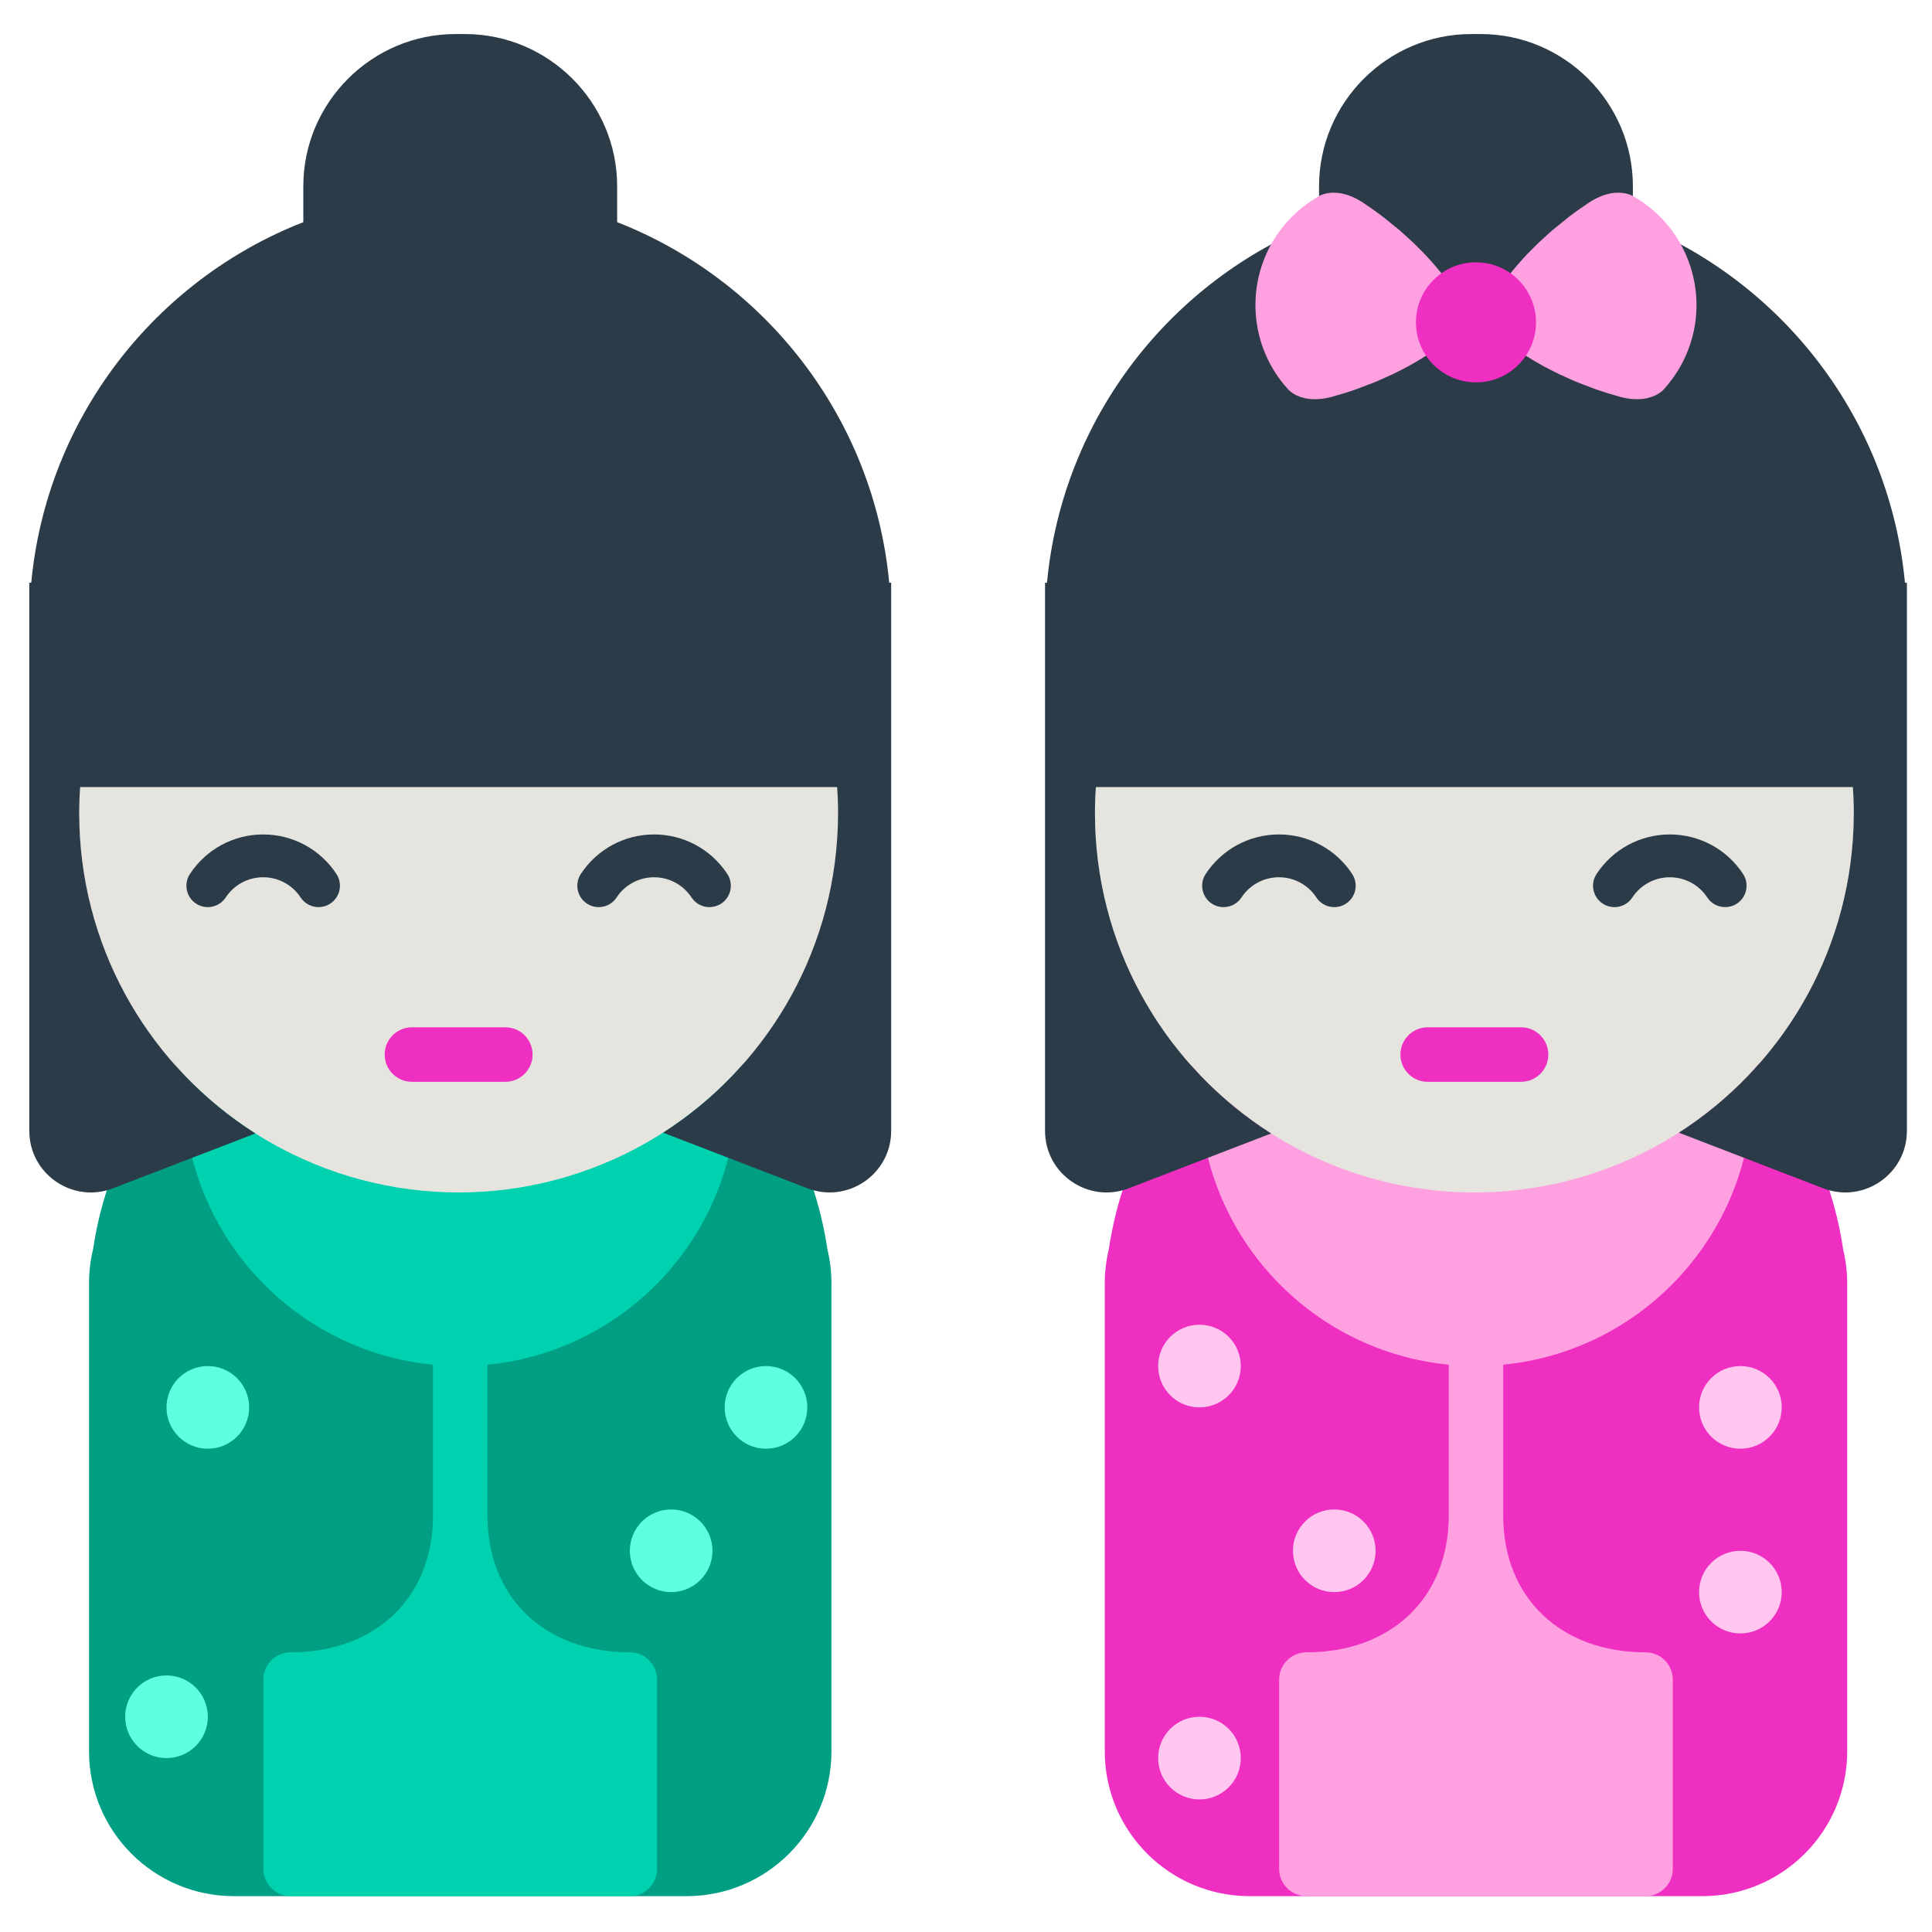 <?xml version="1.0" encoding="iso-8859-1"?>
<!-- Generator: Adobe Illustrator 19.1.0, SVG Export Plug-In . SVG Version: 6.00 Build 0)  -->
<!DOCTYPE svg PUBLIC "-//W3C//DTD SVG 1.1//EN" "http://www.w3.org/Graphics/SVG/1.1/DTD/svg11.dtd">
<svg version="1.1" xmlns="http://www.w3.org/2000/svg" xmlns:xlink="http://www.w3.org/1999/xlink" x="0px" y="0px"
	 viewBox="0 0 512 512" enable-background="new 0 0 512 512" xml:space="preserve">
<g id="Layer_2">
	<path fill="#009E83" d="M219.271,331.09c-7.028-47.436-47.913-83.836-97.304-83.836s-90.276,36.4-97.304,83.836
		c-0.694,2.889-1.072,5.901-1.072,9.003v124.001c0,21.211,17.195,38.406,38.406,38.406h119.941
		c21.211,0,38.406-17.195,38.406-38.406V340.093C220.343,336.991,219.966,333.979,219.271,331.09z"/>
</g>
<g id="Layer_3">
	<path fill="#00D1AE" d="M166.909,437.88c-22.563,0-37.723-14.553-37.723-36.214V361.66c37.08-3.627,66.057-34.886,66.057-72.919
		c0-40.469-32.807-73.276-73.276-73.276s-73.276,32.807-73.276,73.276c0,38.033,28.977,69.292,66.057,72.919v40.006
		c0,21.661-15.16,36.214-37.723,36.214c-3.987,0-7.219,3.232-7.219,7.22v50.181c0,3.987,3.232,7.22,7.219,7.22h89.884
		c3.987,0,7.219-3.232,7.219-7.22V445.1C174.128,441.112,170.896,437.88,166.909,437.88z"/>
</g>
<g id="Layer_4">
	<circle fill="#E5E4DF" cx="121.541" cy="215.465" r="100.551"/>
</g>
<g id="Layer_5">
	<path fill="#5CFFE0" d="M66.03,372.971c0,6.049-4.904,10.953-10.953,10.953s-10.953-4.904-10.953-10.953
		c0-6.049,4.904-10.953,10.953-10.953S66.03,366.922,66.03,372.971z M44.125,444.006c-6.049,0-10.953,4.904-10.953,10.953
		c0,6.049,4.904,10.953,10.953,10.953s10.953-4.904,10.953-10.953C55.078,448.91,50.174,444.006,44.125,444.006z M177.862,400.019
		c-6.049,0-10.953,4.904-10.953,10.953c0,6.049,4.904,10.953,10.953,10.953c6.049,0,10.953-4.904,10.953-10.953
		C188.815,404.923,183.911,400.019,177.862,400.019z M202.995,362.018c-6.049,0-10.953,4.904-10.953,10.953
		c0,6.049,4.904,10.953,10.953,10.953c6.049,0,10.953-4.904,10.953-10.953C213.948,366.922,209.044,362.018,202.995,362.018z"/>
</g>
<g id="Layer_6">
	<path fill="#EF2EC2" d="M488.452,331.09c-7.028-47.436-47.913-83.836-97.304-83.836c-49.391,0-90.276,36.4-97.304,83.836
		c-0.694,2.889-1.072,5.901-1.072,9.003v124.001c0,21.211,17.195,38.406,38.406,38.406h119.941
		c21.211,0,38.406-17.195,38.406-38.406V340.093C489.524,336.991,489.146,333.979,488.452,331.09z"/>
</g>
<g id="Layer_7">
	<path fill="#FFA1E0" d="M436.09,437.88c-22.563,0-37.723-14.553-37.723-36.214V361.66c37.08-3.627,66.057-34.886,66.057-72.919
		c0-40.469-32.807-73.276-73.276-73.276c-40.469,0-73.276,32.807-73.276,73.276c0,38.033,28.977,69.292,66.057,72.919v40.006
		c0,21.661-15.16,36.214-37.723,36.214c-3.987,0-7.219,3.232-7.219,7.219v50.18c0,3.987,3.232,7.219,7.219,7.219h89.884
		c3.987,0,7.219-3.232,7.219-7.219V445.1C443.309,441.112,440.077,437.88,436.09,437.88z"/>
</g>
<g id="Layer_8">
	<circle fill="#E5E4DF" cx="390.722" cy="215.465" r="100.551"/>
</g>
<g id="Layer_9">
	<path fill="#2B3B47" d="M504.835,154.437c-4.108-43.672-32.804-80.19-72.104-95.562v-9.531c0-22.176-18.144-40.32-40.32-40.32
		h-2.528c-22.176,0-40.32,18.144-40.32,40.32v9.531c-39.3,15.373-67.995,51.891-72.104,95.562h-0.514v145.246
		c0,11.455,11.494,19.345,22.183,15.227l37.725-14.531c-27.2-17.291-45.53-47.288-46.63-81.638c0.002,0.004,0.004,0.008,0.006,0.011
		c-0.035-1.093-0.059-2.188-0.059-3.289c0-1.291,0.032-2.573,0.081-3.852c0.009-0.242,0.017-0.484,0.028-0.725
		c0.035-0.773,0.093-1.54,0.145-2.308H491.02c0.052,0.768,0.11,1.535,0.145,2.308c0.011,0.241,0.018,0.483,0.028,0.725
		c0.048,1.279,0.081,2.562,0.081,3.852c0,0.979-0.02,1.953-0.047,2.926c-0.011,0.369-0.026,0.738-0.041,1.106
		c-1.338,33.898-19.447,63.485-46.27,80.68l38.252,14.733c10.689,4.117,22.183-3.772,22.183-15.227V154.437H504.835z"/>
</g>
<g id="Layer_10">
	<path fill="#2B3B47" d="M84.421,240.397c-1.845,0-3.653-0.898-4.744-2.554c-2.209-3.357-5.922-5.361-9.931-5.361
		c-4.009,0-7.722,2.004-9.931,5.361c-1.721,2.616-5.239,3.343-7.857,1.62c-2.617-1.723-3.342-5.24-1.62-7.857
		c4.314-6.555,11.57-10.468,19.408-10.468s15.093,3.914,19.407,10.468c1.722,2.617,0.997,6.134-1.62,7.857
		C86.574,240.095,85.491,240.397,84.421,240.397z M191.123,239.463c2.617-1.723,3.342-5.24,1.62-7.857
		c-4.314-6.555-11.57-10.468-19.408-10.468s-15.093,3.914-19.407,10.468c-1.722,2.617-0.997,6.134,1.62,7.857
		c2.617,1.723,6.135,0.997,7.857-1.62c2.209-3.357,5.922-5.361,9.931-5.361c4.009,0,7.722,2.004,9.931,5.361
		c1.09,1.656,2.899,2.554,4.744,2.554C189.08,240.397,190.162,240.095,191.123,239.463z M328.997,237.843
		c2.209-3.356,5.921-5.36,9.931-5.36c4.009,0,7.722,2.004,9.931,5.361c1.723,2.618,5.241,3.343,7.857,1.62
		c2.616-1.723,3.342-5.24,1.619-7.857c-4.314-6.555-11.569-10.468-19.407-10.468c-7.839,0-15.094,3.914-19.407,10.469
		c-1.723,2.617-0.997,6.135,1.62,7.857c0.961,0.632,2.043,0.935,3.113,0.934C326.099,240.397,327.907,239.499,328.997,237.843z
		 M460.305,239.463c2.616-1.723,3.342-5.24,1.619-7.857c-4.314-6.555-11.57-10.468-19.408-10.468s-15.093,3.914-19.407,10.468
		c-1.723,2.617-0.997,6.134,1.619,7.857c2.616,1.721,6.136,0.998,7.857-1.62c2.209-3.357,5.922-5.361,9.931-5.361
		c4.01,0,7.723,2.004,9.932,5.361c1.09,1.656,2.898,2.554,4.743,2.554C458.261,240.397,459.344,240.095,460.305,239.463z"/>
</g>
<g id="Layer_11">
	<path fill="#EF2EC2" d="M133.917,286.688h-24.751c-3.987,0-7.219-3.232-7.219-7.22s3.232-7.22,7.219-7.22h24.751
		c3.987,0,7.219,3.232,7.219,7.22S137.904,286.688,133.917,286.688z M410.317,279.468c0-3.987-3.232-7.22-7.22-7.22h-24.751
		c-3.987,0-7.22,3.232-7.22,7.22s3.232,7.22,7.22,7.22h24.751C407.085,286.688,410.317,283.455,410.317,279.468z"/>
</g>
<g id="Layer_12">
	<path fill="#FFC7EF" d="M328.824,362.018c0,6.049-4.904,10.953-10.953,10.953c-6.049,0-10.953-4.904-10.953-10.953
		c0-6.049,4.904-10.953,10.953-10.953C323.92,351.065,328.824,355.969,328.824,362.018z M353.597,400.019
		c-6.049,0-10.953,4.904-10.953,10.953s4.904,10.953,10.953,10.953c6.049,0,10.953-4.904,10.953-10.953
		S359.646,400.019,353.597,400.019z M461.222,410.972c-6.049,0-10.953,4.904-10.953,10.953c0,6.049,4.904,10.953,10.953,10.953
		c6.049,0,10.953-4.904,10.953-10.953C472.175,415.875,467.272,410.972,461.222,410.972z M461.222,362.018
		c-6.049,0-10.953,4.904-10.953,10.953c0,6.049,4.904,10.953,10.953,10.953c6.049,0,10.953-4.904,10.953-10.953
		C472.175,366.922,467.272,362.018,461.222,362.018z M317.871,454.959c-6.049,0-10.953,4.904-10.953,10.953
		c0,6.049,4.904,10.953,10.953,10.953c6.049,0,10.953-4.904,10.953-10.953C328.824,459.863,323.92,454.959,317.871,454.959z"/>
</g>
<g id="Layer_13">
	<path fill="#FFA1E0" d="M349.696,51.879c0,0,0.637-0.356,1.689-0.596c1.054-0.248,2.516-0.331,4.203-0.008
		c1.683,0.346,3.591,1.103,5.559,2.384c0.979,0.673,1.991,1.368,3.018,2.074c1.017,0.773,2.066,1.465,3.086,2.329
		c1.026,0.83,2.052,1.661,3.062,2.478c1.014,0.794,1.981,1.765,2.934,2.603c0.952,0.842,1.865,1.701,2.718,2.594
		c0.854,0.887,1.676,1.635,2.409,2.488c1.482,1.6,2.698,3.06,3.543,4.114c0.835,1.117,1.313,1.755,1.313,1.755
		c4.332,5.789,3.15,13.993-2.639,18.325c-0.095,0.071-0.238,0.174-0.334,0.242c0,0-0.653,0.457-1.795,1.257
		c-1.132,0.737-2.742,1.745-4.65,2.802c-0.963,0.582-1.977,1.036-3.065,1.612c-1.089,0.582-2.225,1.113-3.392,1.616
		c-1.166,0.498-2.389,1.118-3.6,1.557c-1.215,0.461-2.449,0.93-3.683,1.398c-1.239,0.502-2.452,0.832-3.659,1.249
		c-1.197,0.35-2.375,0.695-3.515,1.028c-2.27,0.602-4.318,0.726-6.025,0.529c-1.703-0.22-3.067-0.755-3.99-1.32
		c-0.925-0.557-1.419-1.093-1.419-1.093c-12.403-13.482-11.529-34.467,1.954-46.87C345.324,54.671,347.535,53.104,349.696,51.879z
		 M445.372,97.016c8.936-15.993,3.215-36.202-12.777-45.138c0,0-0.637-0.356-1.689-0.596c-1.054-0.248-2.516-0.331-4.203-0.008
		c-1.683,0.346-3.591,1.103-5.559,2.384c-0.979,0.673-1.991,1.368-3.018,2.074c-1.017,0.773-2.066,1.465-3.086,2.329
		c-1.026,0.83-2.052,1.661-3.062,2.478c-1.014,0.794-1.981,1.765-2.934,2.603c-0.952,0.842-1.865,1.701-2.718,2.594
		c-0.854,0.887-1.676,1.635-2.409,2.488c-1.482,1.6-2.698,3.06-3.543,4.114c-0.835,1.117-1.313,1.755-1.313,1.755
		c-0.07,0.095-0.174,0.237-0.242,0.334c-4.147,5.923-2.708,14.086,3.215,18.233c0,0,0.653,0.457,1.795,1.257
		c1.132,0.737,2.742,1.745,4.65,2.802c0.963,0.582,1.977,1.036,3.065,1.612c1.089,0.582,2.225,1.113,3.392,1.616
		c1.166,0.498,2.389,1.118,3.6,1.557c1.215,0.461,2.449,0.93,3.683,1.398c1.239,0.502,2.452,0.832,3.659,1.249
		c1.197,0.35,2.375,0.695,3.515,1.028c2.27,0.602,4.318,0.726,6.025,0.529c1.703-0.22,3.067-0.755,3.99-1.32
		c0.925-0.557,1.419-1.093,1.419-1.093C442.497,101.457,444.108,99.278,445.372,97.016z"/>
</g>
<g id="Layer_14">
	<circle fill="#EF2EC2" cx="391.145" cy="85.425" r="15.91"/>
</g>
<g id="Layer_15">
	<path fill="#2B3B47" d="M235.655,154.437c-4.108-43.672-32.804-80.19-72.104-95.563v-9.531c0-22.176-18.144-40.32-40.32-40.32
		h-2.528c-22.176,0-40.32,18.144-40.32,40.32v9.531c-39.3,15.372-67.995,51.891-72.104,95.563H7.765v145.246
		c0,11.455,11.494,19.345,22.183,15.227l37.725-14.531c-27.2-17.291-45.53-47.288-46.63-81.638c0.002,0.004,0.004,0.008,0.006,0.011
		c-0.035-1.093-0.059-2.188-0.059-3.289c0-1.291,0.032-2.573,0.081-3.852c0.009-0.242,0.017-0.484,0.028-0.725
		c0.035-0.773,0.093-1.54,0.145-2.308h200.596c0.052,0.768,0.11,1.535,0.145,2.308c0.011,0.241,0.018,0.483,0.028,0.725
		c0.048,1.279,0.081,2.562,0.081,3.852c0,0.979-0.02,1.953-0.047,2.926c-0.011,0.369-0.026,0.738-0.041,1.106
		c-1.338,33.898-19.447,63.485-46.27,80.68l38.252,14.733c10.689,4.117,22.183-3.772,22.183-15.227V154.437H235.655z"/>
</g>
</svg>
